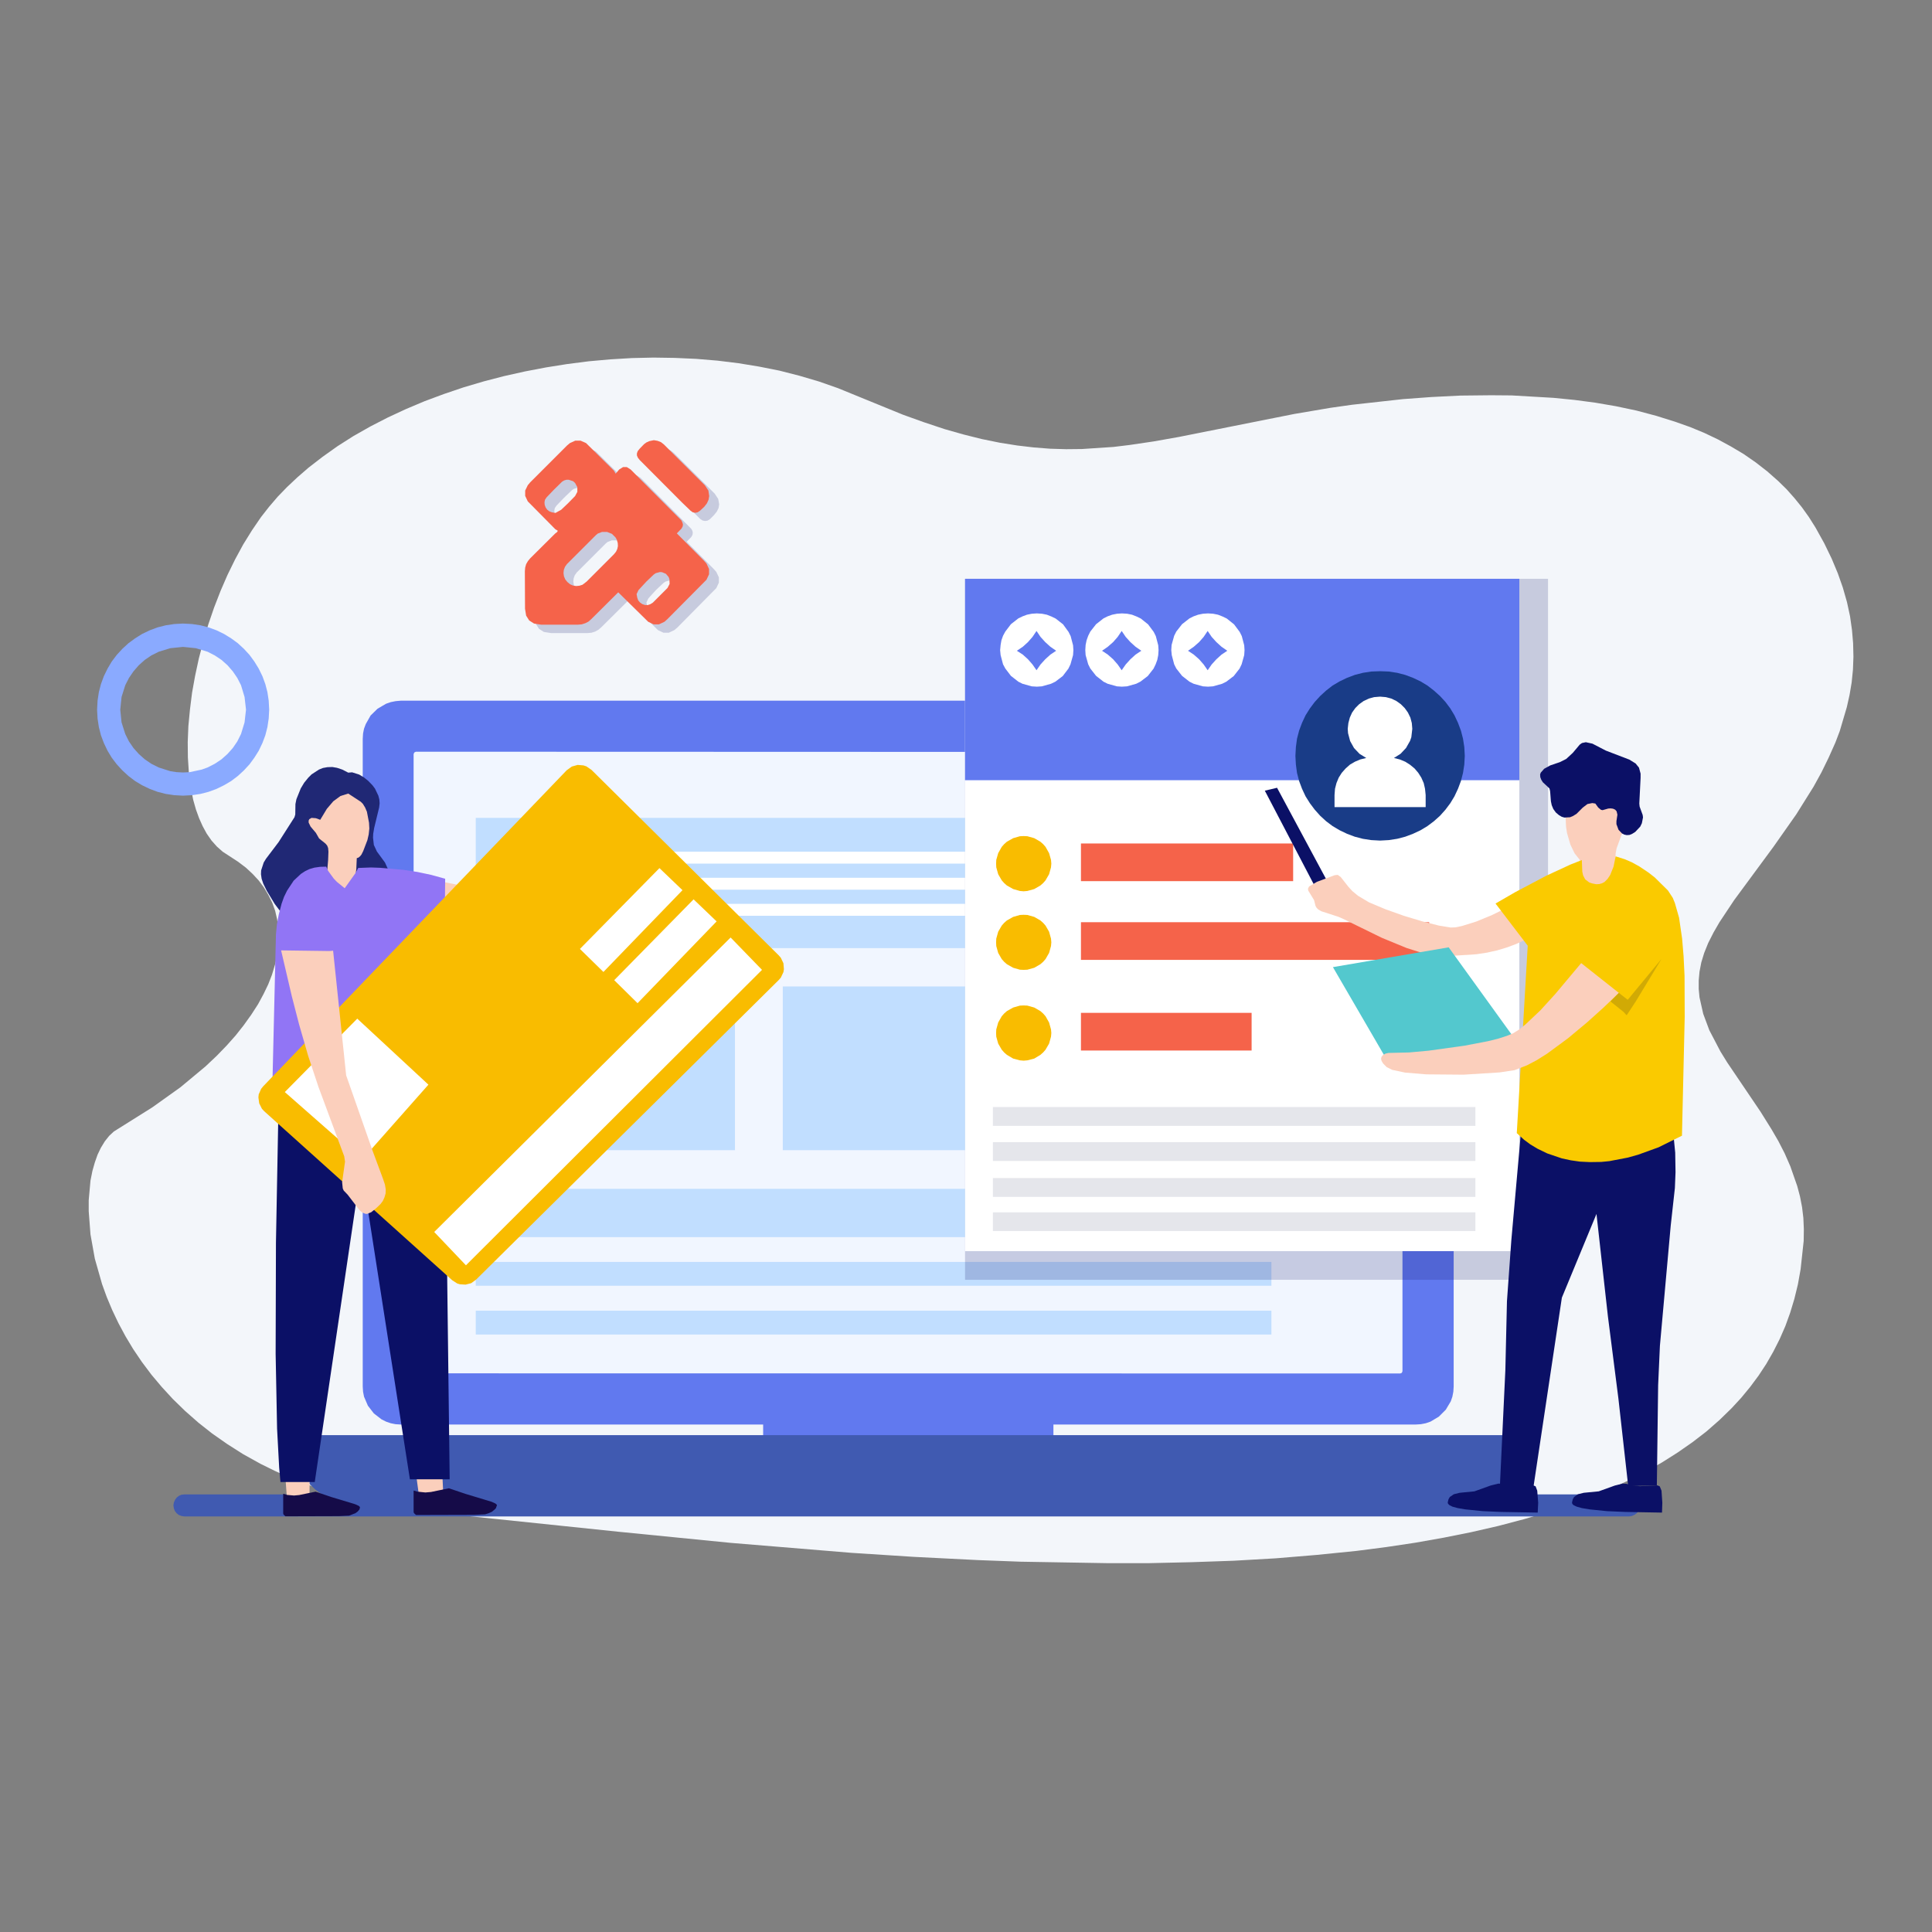 <svg height="1200" node-id="1" sillyvg="true" template-height="1200" template-width="1200" version="1.1" viewBox="0 0 1200 1200" width="1200" xmlns="http://www.w3.org/2000/svg" xmlns:xlink="http://www.w3.org/1999/xlink"><rect x="0" y="0" width="1200" height="1200" fill="#808080" stroke="none"/><defs node-id="84"><linearGradient gradientUnits="objectBoundingBox" id="SVGID_1_" node-id="10" spreadMethod="pad" x1="107.726" x2="1018.638" y1="916.625" y2="916.625"><stop offset="0" stop-color="#405ab1"/><stop offset="1" stop-color="#0b1066"/></linearGradient><linearGradient gradientUnits="objectBoundingBox" id="SVGID_2_" node-id="53" spreadMethod="pad" x1="2189.577" x2="2273.443" y1="527.105" y2="527.105"><stop offset="0" stop-color="#202875"/><stop offset="1" stop-color="#140944"/></linearGradient></defs><g node-id="252"><g node-id="254"><path d="M 804.00 257.10 L 732.20 271.40 L 716.40 274.20 L 701.50 276.40 L 691.60 277.60 L 672.00 278.90 L 662.20 279.00 L 652.20 278.70 L 642.00 277.90 L 631.80 276.70 L 621.10 275.00 L 609.80 272.70 L 598.60 269.90 L 586.60 266.50 L 573.70 262.20 L 560.90 257.60 L 520.50 241.10 L 508.80 237.00 L 496.60 233.40 L 484.10 230.20 L 471.50 227.70 L 458.70 225.60 L 445.70 224.00 L 432.50 222.90 L 419.20 222.30 L 405.90 222.10 L 392.50 222.40 L 379.10 223.20 L 365.70 224.40 L 352.40 226.10 L 339.20 228.20 L 326.10 230.70 L 313.10 233.60 L 300.40 236.90 L 287.90 240.60 L 275.80 244.70 L 263.70 249.20 L 252.10 254.10 L 240.90 259.30 L 230.20 264.80 L 219.60 270.80 L 209.70 277.10 L 200.40 283.70 L 191.60 290.50 L 184.80 296.40 L 178.40 302.40 L 172.50 308.50 L 167.10 314.80 L 162.10 321.20 L 156.50 329.40 L 151.10 338.10 L 146.00 347.50 L 141.30 357.10 L 137.00 367.00 L 133.00 377.30 L 129.40 387.80 L 126.30 398.30 L 123.50 409.00 L 121.20 419.70 L 119.30 430.20 L 118.00 440.60 L 117.00 451.00 L 116.60 461.00 L 116.70 470.50 L 117.30 479.90 L 118.40 488.70 L 120.00 496.80 L 121.70 502.80 L 123.70 508.30 L 125.90 513.20 L 128.40 517.80 L 131.40 522.10 L 134.70 525.80 L 138.30 529.00 L 147.80 535.20 L 152.70 538.90 L 156.90 542.80 L 160.70 546.90 L 163.90 551.20 L 166.70 555.90 L 169.10 560.70 L 170.90 565.70 L 172.10 570.90 L 172.90 576.30 L 173.20 581.70 L 172.90 587.30 L 172.20 593.10 L 170.80 599.20 L 168.90 605.50 L 166.60 611.40 L 163.70 617.40 L 160.30 623.70 L 156.10 630.20 L 151.30 636.90 L 146.40 643.10 L 140.80 649.40 L 134.60 655.80 L 127.60 662.40 L 112.10 675.30 L 94.60 687.80 L 70.70 702.80 L 67.80 705.50 L 65.10 708.90 L 62.60 713.00 L 60.60 717.20 L 58.90 722.00 L 57.40 727.30 L 56.20 733.30 L 55.10 745.50 L 55.10 752.30 L 56.20 766.70 L 58.90 781.80 L 63.40 797.60 L 66.30 805.60 L 69.70 813.70 L 73.60 821.90 L 77.90 829.90 L 82.70 837.90 L 88.10 845.90 L 94.10 853.90 L 100.50 861.50 L 107.40 869.00 L 115.00 876.40 L 123.30 883.70 L 131.80 890.40 L 141.10 896.90 L 151.00 903.20 L 161.80 909.20 L 170.50 913.50 L 179.60 917.60 L 189.30 921.50 L 199.60 925.10 L 210.50 928.50 L 221.10 931.40 L 232.40 933.90 L 244.30 936.10 L 256.80 938.00 L 270.00 939.50 L 384.20 951.40 L 453.80 958.30 L 528.90 964.50 L 567.70 967.00 L 607.40 969.00 L 634.00 970.00 L 687.30 970.90 L 713.90 970.90 L 740.30 970.30 L 766.30 969.40 L 792.40 967.90 L 817.70 965.80 L 842.50 963.30 L 861.10 960.90 L 879.10 958.20 L 896.60 955.10 L 913.60 951.70 L 930.60 947.80 L 946.90 943.50 L 962.60 938.80 L 977.50 933.70 L 989.50 929.20 L 1001.00 924.40 L 1011.90 919.30 L 1022.30 914.00 L 1032.20 908.40 L 1042.00 902.20 L 1051.20 895.80 L 1059.90 889.10 L 1068.00 882.00 L 1075.50 874.70 L 1081.50 868.20 L 1087.10 861.40 L 1092.30 854.40 L 1097.10 847.10 L 1101.40 839.60 L 1105.40 831.70 L 1108.90 823.70 L 1111.90 815.40 L 1114.50 806.80 L 1116.70 797.80 L 1118.40 788.30 L 1120.30 770.80 L 1120.40 763.50 L 1120.10 756.50 L 1119.30 749.80 L 1118.00 743.10 L 1116.30 736.70 L 1112.00 724.40 L 1108.50 716.40 L 1104.60 708.80 L 1100.30 701.40 L 1093.50 690.50 L 1072.80 659.90 L 1068.60 653.10 L 1061.70 639.90 L 1057.90 629.70 L 1055.60 619.50 L 1055.10 614.30 L 1055.10 609.00 L 1055.60 603.50 L 1056.70 597.80 L 1058.50 591.90 L 1061.00 585.70 L 1064.30 579.20 L 1068.00 572.80 L 1077.10 559.10 L 1101.50 526.00 L 1115.70 505.80 L 1126.40 488.70 L 1131.30 479.80 L 1135.80 470.60 L 1140.00 461.20 L 1142.70 454.10 L 1147.10 439.20 L 1148.80 431.60 L 1150.10 423.90 L 1150.90 416.00 L 1151.20 407.90 L 1151.00 399.50 L 1150.30 391.30 L 1149.10 382.80 L 1147.20 374.00 L 1144.60 364.90 L 1141.50 356.10 L 1137.70 347.00 L 1133.10 337.50 L 1127.60 327.60 L 1123.50 321.10 L 1119.20 315.10 L 1114.50 309.30 L 1109.70 303.90 L 1104.50 298.80 L 1097.70 292.80 L 1090.50 287.20 L 1083.00 282.00 L 1075.10 277.30 L 1067.00 272.90 L 1058.60 268.90 L 1049.90 265.30 L 1040.90 262.10 L 1028.80 258.30 L 1016.40 255.00 L 1003.60 252.30 L 990.80 250.10 L 977.90 248.40 L 964.80 247.10 L 938.90 245.60 L 926.10 245.50 L 907.10 245.70 L 889.10 246.60 L 871.40 247.90 L 839.80 251.40 L 826.40 253.30 L 804.00 257.10 Z" fill="#f3f6fa" fill-rule="nonzero" group-id="1,3" node-id="102" stroke="none" target-height="748.8" target-width="1096.1" target-x="55.1" target-y="222.1"/><g node-id="255"><path d="M 879.30 435.20 L 249.00 435.20 L 245.70 435.50 L 242.70 436.10 L 239.80 437.10 L 234.50 440.20 L 230.20 444.40 L 227.20 449.70 L 226.10 452.60 L 225.50 455.60 L 225.30 458.90 L 225.30 861.20 L 225.50 864.40 L 226.10 867.50 L 228.50 873.10 L 232.20 877.90 L 237.00 881.60 L 239.80 883.00 L 242.70 884.00 L 245.70 884.60 L 249.00 884.80 L 474.00 884.80 L 474.00 907.90 L 654.30 907.90 L 654.30 884.80 L 879.30 884.80 L 882.50 884.60 L 885.60 884.00 L 888.50 883.00 L 893.70 879.90 L 898.00 875.60 L 901.10 870.40 L 902.10 867.50 L 902.70 864.40 L 902.90 861.20 L 902.90 458.90 L 902.70 455.60 L 902.10 452.60 L 901.10 449.70 L 899.70 446.90 L 896.00 442.20 L 891.20 438.50 L 888.50 437.10 L 885.60 436.10 L 882.50 435.50 L 879.30 435.20 Z" fill="#6179ef" fill-rule="nonzero" group-id="1,3,4" node-id="106" stroke="none" target-height="472.7" target-width="677.6" target-x="225.3" target-y="435.2"/><path d="M 869.70 853.10 L 257.70 853.00 L 257.00 852.20 L 256.90 851.70 L 256.90 468.40 L 257.30 467.40 L 258.30 466.90 L 870.20 467.10 L 871.00 467.80 L 871.10 468.40 L 871.10 851.70 L 870.70 852.70 L 869.70 853.10 Z" fill="#f1f6ff" fill-rule="nonzero" group-id="1,3,4" node-id="108" stroke="none" target-height="386.2" target-width="614.2" target-x="256.9" target-y="466.9"/><path d="M 1011.80 928.20 L 926.50 928.20 L 930.30 925.30 L 933.80 922.10 L 936.90 918.60 L 939.70 914.70 L 942.00 910.50 L 943.80 906.00 L 945.20 901.40 L 946.00 896.50 L 946.30 891.40 L 180.00 891.40 L 180.30 896.50 L 181.20 901.40 L 182.50 906.00 L 184.40 910.50 L 186.70 914.70 L 189.40 918.60 L 192.60 922.10 L 196.00 925.30 L 199.90 928.20 L 114.60 928.20 L 112.70 928.40 L 111.10 929.10 L 109.70 930.20 L 108.70 931.60 L 108.00 933.20 L 107.70 935.00 L 108.00 936.90 L 108.60 938.50 L 109.70 939.90 L 111.10 941.00 L 112.70 941.60 L 114.60 941.90 L 1011.80 941.90 L 1013.60 941.60 L 1015.20 940.90 L 1016.60 939.90 L 1017.70 938.50 L 1018.40 936.90 L 1018.60 935.00 L 1018.40 933.20 L 1017.70 931.60 L 1016.60 930.20 L 1015.20 929.10 L 1013.60 928.40 L 1011.80 928.20 Z" fill="url(#SVGID_1_)" fill-rule="nonzero" group-id="1,3,4" node-id="110" stroke="none" target-height="50.5" target-width="910.9" target-x="107.7" target-y="891.4"/><path d="M 295.50 508.00 L 789.70 508.00 L 789.70 588.90 L 295.50 588.90 Z" fill="#c1deff" fill-rule="nonzero" group-id="1,3,4" node-id="112" stroke="none" target-height="80.9" target-width="494.2" target-x="295.5" target-y="508"/><path d="M 295.50 738.40 L 789.70 738.40 L 789.70 768.40 L 295.50 768.40 Z" fill="#c1deff" fill-rule="nonzero" group-id="1,3,4" node-id="114" stroke="none" target-height="30" target-width="494.2" target-x="295.5" target-y="738.4"/><path d="M 295.50 783.80 L 789.70 783.80 L 789.70 798.60 L 295.50 798.60 Z" fill="#c1deff" fill-rule="nonzero" group-id="1,3,4" node-id="116" stroke="none" target-height="14.8" target-width="494.2" target-x="295.5" target-y="783.8"/><path d="M 295.50 814.10 L 789.70 814.10 L 789.70 828.90 L 295.50 828.90 Z" fill="#c1deff" fill-rule="nonzero" group-id="1,3,4" node-id="118" stroke="none" target-height="14.8" target-width="494.2" target-x="295.5" target-y="814.1"/><path d="M 295.50 612.70 L 456.50 612.70 L 456.50 714.40 L 295.50 714.40 Z" fill="#c1deff" fill-rule="nonzero" group-id="1,3,4" node-id="120" stroke="none" target-height="101.7" target-width="161" target-x="295.5" target-y="612.7"/><path d="M 486.20 612.70 L 647.20 612.70 L 647.20 714.40 L 486.20 714.40 Z" fill="#c1deff" fill-rule="nonzero" group-id="1,3,4" node-id="122" stroke="none" target-height="101.7" target-width="161" target-x="486.2" target-y="612.7"/><path d="M 378.00 548.50 L 377.70 552.40 L 377.00 556.00 L 375.70 559.50 L 374.10 562.80 L 372.10 565.80 L 369.70 568.50 L 367.00 570.90 L 364.00 572.90 L 360.70 574.50 L 357.20 575.80 L 353.60 576.50 L 349.70 576.80 L 345.80 576.50 L 342.10 575.80 L 338.70 574.50 L 335.40 572.90 L 332.40 570.90 L 329.70 568.50 L 327.30 565.80 L 325.20 562.80 L 323.60 559.50 L 322.40 556.00 L 321.60 552.40 L 321.40 548.50 L 321.60 544.60 L 322.40 540.90 L 323.60 537.50 L 325.20 534.20 L 327.30 531.20 L 329.70 528.50 L 332.40 526.10 L 335.40 524.00 L 338.70 522.40 L 342.10 521.20 L 345.80 520.40 L 349.70 520.20 L 353.60 520.40 L 357.20 521.20 L 360.70 522.40 L 364.00 524.00 L 367.00 526.10 L 369.70 528.50 L 372.10 531.20 L 374.10 534.20 L 375.70 537.50 L 377.00 540.90 L 377.70 544.60 L 378.00 548.50 Z" fill="#ffffff" fill-rule="nonzero" group-id="1,3,4" node-id="124" stroke="none" target-height="56.6" target-width="56.6" target-x="321.4" target-y="520.2"/><path d="M 390.60 529.00 L 631.00 529.00 L 631.00 536.40 L 390.60 536.40 Z" fill="#ffffff" fill-rule="nonzero" group-id="1,3,4" node-id="126" stroke="none" target-height="7.4" target-width="240.4" target-x="390.6" target-y="529"/><path d="M 390.60 545.20 L 631.00 545.20 L 631.00 552.60 L 390.60 552.60 Z" fill="#ffffff" fill-rule="nonzero" group-id="1,3,4" node-id="128" stroke="none" target-height="7.4" target-width="240.4" target-x="390.6" target-y="545.2"/><path d="M 390.60 561.40 L 631.00 561.40 L 631.00 568.80 L 390.60 568.80 Z" fill="#ffffff" fill-rule="nonzero" group-id="1,3,4" node-id="130" stroke="none" target-height="7.4" target-width="240.4" target-x="390.6" target-y="561.4"/></g><g node-id="256"><g node-id="262"><path d="M 599.40 359.50 L 961.50 359.50 L 961.50 794.90 L 599.40 794.90 Z" fill="#0b1066" fill-opacity="0.19" fill-rule="nonzero" group-id="1,3,5,11" node-id="137" stroke="none" target-height="435.4" target-width="362.1" target-x="599.4" target-y="359.5"/></g><path d="M 599.40 359.50 L 943.70 359.50 L 943.70 777.10 L 599.40 777.10 Z" fill="#ffffff" fill-rule="nonzero" group-id="1,3,5" node-id="140" stroke="none" target-height="417.6" target-width="344.3" target-x="599.4" target-y="359.5"/><path d="M 599.40 359.50 L 943.70 359.50 L 943.70 484.60 L 599.40 484.60 Z" fill="#6179ef" fill-rule="nonzero" group-id="1,3,5" node-id="142" stroke="none" target-height="125.1" target-width="344.3" target-x="599.4" target-y="359.5"/><path d="M 909.80 469.50 L 909.50 474.90 L 908.70 480.10 L 907.40 485.10 L 905.60 489.90 L 903.40 494.60 L 900.80 498.90 L 897.80 502.90 L 894.40 506.70 L 890.60 510.10 L 886.60 513.10 L 882.30 515.70 L 877.60 517.90 L 872.80 519.70 L 867.80 521.00 L 862.60 521.80 L 857.20 522.10 L 851.70 521.80 L 846.50 521.00 L 841.50 519.70 L 836.70 517.90 L 832.10 515.70 L 827.70 513.10 L 823.70 510.10 L 820.00 506.70 L 816.60 502.90 L 813.60 498.90 L 810.90 494.60 L 808.70 489.90 L 806.90 485.10 L 805.60 480.10 L 804.90 474.90 L 804.60 469.50 L 804.90 464.00 L 805.60 458.80 L 806.90 453.80 L 808.70 449.00 L 810.90 444.30 L 813.60 440.00 L 816.60 436.00 L 820.00 432.30 L 823.70 428.90 L 827.70 425.80 L 832.10 423.20 L 836.70 421.00 L 841.50 419.20 L 846.50 417.90 L 851.70 417.10 L 857.20 416.90 L 862.60 417.10 L 867.80 417.90 L 872.80 419.20 L 877.60 421.00 L 882.30 423.20 L 886.60 425.80 L 890.60 428.90 L 894.40 432.30 L 897.80 436.00 L 900.80 440.00 L 903.40 444.30 L 905.60 449.00 L 907.40 453.80 L 908.70 458.80 L 909.50 464.00 L 909.80 469.50 Z" fill="#193c87" fill-rule="nonzero" group-id="1,3,5" node-id="144" stroke="none" target-height="105.2" target-width="105.2" target-x="804.6" target-y="416.9"/><path d="M 865.80 470.80 L 869.90 468.20 L 873.30 464.60 L 875.80 460.20 L 876.60 457.90 L 877.20 452.70 L 876.90 449.10 L 876.00 445.70 L 874.50 442.60 L 872.50 439.80 L 870.10 437.40 L 867.30 435.40 L 864.20 433.90 L 860.80 433.00 L 857.20 432.70 L 853.50 433.00 L 850.20 433.90 L 847.00 435.40 L 844.20 437.40 L 841.80 439.80 L 839.80 442.60 L 838.40 445.70 L 837.50 449.10 L 837.10 452.70 L 837.30 455.40 L 838.60 460.30 L 841.00 464.60 L 844.40 468.20 L 848.60 470.80 L 844.90 471.70 L 841.60 473.10 L 838.50 474.90 L 835.80 477.30 L 833.40 480.00 L 831.50 483.00 L 830.10 486.40 L 829.20 489.90 L 828.90 493.80 L 828.90 501.30 L 885.50 501.30 L 885.50 493.80 L 885.10 489.90 L 884.30 486.40 L 882.80 483.00 L 880.90 480.00 L 878.60 477.30 L 875.80 475.00 L 872.80 473.10 L 869.40 471.70 L 865.80 470.80 Z" fill="#ffffff" fill-rule="nonzero" group-id="1,3,5" node-id="146" stroke="none" target-height="68.6" target-width="56.6" target-x="828.9" target-y="432.7"/><path d="M 671.40 523.90 L 803.20 523.90 L 803.20 547.30 L 671.40 547.30 Z" fill="#f5634a" fill-rule="nonzero" group-id="1,3,5" node-id="148" stroke="none" target-height="23.4" target-width="131.8" target-x="671.4" target-y="523.9"/><path d="M 653.00 536.40 L 652.80 538.70 L 651.60 543.00 L 649.40 546.80 L 647.90 548.50 L 646.20 550.00 L 642.40 552.20 L 638.10 553.40 L 635.80 553.60 L 633.50 553.40 L 629.30 552.20 L 625.40 550.00 L 623.70 548.50 L 622.20 546.80 L 620.00 543.00 L 618.80 538.70 L 618.70 536.40 L 618.80 534.10 L 620.00 529.90 L 622.20 526.00 L 623.70 524.30 L 625.40 522.80 L 629.30 520.60 L 633.50 519.40 L 635.80 519.30 L 638.10 519.40 L 642.40 520.60 L 646.20 522.80 L 647.90 524.30 L 649.40 526.00 L 651.60 529.90 L 652.80 534.10 L 653.00 536.40 Z" fill="#f9bc00" fill-rule="nonzero" group-id="1,3,5" node-id="150" stroke="none" target-height="34.3" target-width="34.3" target-x="618.7" target-y="519.3"/><path d="M 671.40 572.80 L 887.70 572.80 L 887.70 596.20 L 671.40 596.20 Z" fill="#f5634a" fill-rule="nonzero" group-id="1,3,5" node-id="152" stroke="none" target-height="23.4" target-width="216.3" target-x="671.4" target-y="572.8"/><path d="M 616.70 687.60 L 916.40 687.60 L 916.40 699.30 L 616.70 699.30 Z" fill="#e5e6eb" fill-rule="nonzero" group-id="1,3,5" node-id="154" stroke="none" target-height="11.7" target-width="299.7" target-x="616.7" target-y="687.6"/><path d="M 616.70 709.40 L 916.40 709.40 L 916.40 721.10 L 616.70 721.10 Z" fill="#e5e6eb" fill-rule="nonzero" group-id="1,3,5" node-id="156" stroke="none" target-height="11.7" target-width="299.7" target-x="616.7" target-y="709.4"/><path d="M 616.70 731.70 L 916.40 731.70 L 916.40 743.40 L 616.70 743.40 Z" fill="#e5e6eb" fill-rule="nonzero" group-id="1,3,5" node-id="158" stroke="none" target-height="11.7" target-width="299.7" target-x="616.7" target-y="731.7"/><path d="M 616.70 753.00 L 916.40 753.00 L 916.40 764.60 L 616.70 764.60 Z" fill="#e5e6eb" fill-rule="nonzero" group-id="1,3,5" node-id="160" stroke="none" target-height="11.6" target-width="299.7" target-x="616.7" target-y="753"/><path d="M 653.00 585.30 L 652.80 587.60 L 651.60 591.90 L 649.40 595.70 L 647.90 597.40 L 646.20 598.90 L 642.40 601.10 L 638.10 602.30 L 635.80 602.40 L 633.50 602.30 L 629.30 601.10 L 625.40 598.90 L 623.70 597.40 L 622.20 595.70 L 620.00 591.90 L 618.80 587.60 L 618.70 585.30 L 618.80 583.00 L 620.00 578.70 L 622.20 574.90 L 623.70 573.20 L 625.40 571.70 L 629.30 569.50 L 633.50 568.30 L 635.80 568.20 L 638.10 568.30 L 642.40 569.50 L 646.20 571.70 L 647.90 573.20 L 649.40 574.90 L 651.60 578.70 L 652.80 583.00 L 653.00 585.30 Z" fill="#f9bc00" fill-rule="nonzero" group-id="1,3,5" node-id="162" stroke="none" target-height="34.2" target-width="34.3" target-x="618.7" target-y="568.2"/><path d="M 671.40 629.10 L 777.40 629.10 L 777.40 652.50 L 671.40 652.50 Z" fill="#f5634a" fill-rule="nonzero" group-id="1,3,5" node-id="164" stroke="none" target-height="23.4" target-width="106" target-x="671.4" target-y="629.1"/><path d="M 653.00 641.60 L 652.80 643.90 L 651.60 648.20 L 649.40 652.00 L 647.90 653.70 L 646.20 655.20 L 642.40 657.50 L 638.10 658.60 L 635.80 658.80 L 633.50 658.60 L 629.30 657.50 L 625.40 655.20 L 623.70 653.70 L 622.20 652.00 L 620.00 648.20 L 618.80 643.90 L 618.70 641.60 L 618.80 639.40 L 620.00 635.10 L 622.20 631.20 L 623.70 629.50 L 625.40 628.00 L 629.30 625.80 L 633.50 624.60 L 635.80 624.50 L 638.10 624.60 L 642.40 625.80 L 646.20 628.00 L 647.90 629.50 L 649.40 631.20 L 651.60 635.10 L 652.80 639.40 L 653.00 641.60 Z" fill="#f9bc00" fill-rule="nonzero" group-id="1,3,5" node-id="166" stroke="none" target-height="34.3" target-width="34.3" target-x="618.7" target-y="624.5"/></g><g node-id="257"><path d="M 828.60 555.20 L 793.20 489.30 L 785.60 491.10 L 822.10 560.90 Z" fill="#0b1066" fill-rule="nonzero" group-id="1,3,6" node-id="171" stroke="none" target-height="71.6" target-width="43" target-x="785.6" target-y="489.3"/><path d="M 945.40 695.10 L 938.70 770.50 L 936.00 808.20 L 935.00 851.10 L 931.50 925.30 L 952.20 925.30 L 970.10 806.00 L 991.60 754.00 L 998.70 817.60 L 1005.20 868.50 L 1011.30 923.00 L 1029.10 922.70 L 1029.90 860.40 L 1031.00 835.90 L 1037.70 761.40 L 1040.30 737.90 L 1040.70 728.10 L 1040.50 715.90 L 1039.20 702.70 L 1036.80 689.70 L 1035.20 683.90 L 1034.40 682.30 L 1033.20 681.00 L 1031.60 679.80 L 1029.50 678.90 L 1026.50 678.20 L 1022.90 677.80 L 1018.50 677.70 L 1011.70 678.10 L 996.10 680.60 L 979.80 684.50 L 958.50 690.70 L 945.40 695.10 Z" fill="#0b1066" fill-rule="nonzero" group-id="1,3,6" node-id="173" stroke="none" target-height="247.6" target-width="109.2" target-x="931.5" target-y="677.7"/><path d="M 943.60 560.10 L 926.40 568.50 L 916.90 572.40 L 907.90 575.20 L 903.90 576.00 L 901.00 576.10 L 893.70 574.90 L 883.50 572.30 L 871.90 568.80 L 860.40 564.70 L 850.40 560.50 L 843.50 556.40 L 840.00 553.50 L 837.60 550.90 L 832.80 544.80 L 830.90 543.40 L 829.00 543.60 L 818.00 547.70 L 813.10 550.60 L 812.40 552.00 L 812.60 553.20 L 816.20 559.10 L 817.10 562.70 L 817.80 563.90 L 818.80 564.90 L 820.70 566.00 L 831.20 569.40 L 834.20 570.70 L 858.30 582.50 L 873.60 588.80 L 881.20 591.20 L 886.40 592.50 L 895.70 593.60 L 903.20 593.60 L 917.00 592.70 L 923.60 591.70 L 929.90 590.30 L 935.90 588.50 L 941.80 586.30 L 947.50 583.70 L 953.00 580.50 L 946.80 568.90 L 945.00 564.70 L 943.60 560.10 Z" fill="#fbcfbc" fill-rule="nonzero" group-id="1,3,6" node-id="175" stroke="none" target-height="50.2" target-width="140.6" target-x="812.4" target-y="543.4"/><path d="M 899.80 588.40 L 827.90 600.70 L 861.20 658.00 L 945.70 652.00 Z" fill="#53c8ce" fill-rule="nonzero" group-id="1,3,6" node-id="177" stroke="none" target-height="69.6" target-width="117.8" target-x="827.9" target-y="588.4"/><path d="M 1005.50 492.90 L 1007.80 502.60 L 1008.50 509.60 L 1008.40 513.30 L 1007.80 516.80 L 1004.10 526.90 L 1003.50 530.10 L 1003.40 533.40 L 1004.20 541.30 L 1006.30 552.20 L 1006.60 555.60 L 1006.40 558.50 L 1005.60 561.00 L 1004.30 563.30 L 1002.70 565.30 L 1000.80 567.00 L 997.60 569.10 L 994.30 570.60 L 991.10 571.80 L 986.20 573.00 L 981.10 552.60 L 982.50 544.30 L 982.60 538.90 L 982.20 536.50 L 981.10 533.90 L 978.00 530.00 L 975.40 524.60 L 973.30 517.40 L 972.70 513.50 L 972.30 504.80 L 972.80 500.30 L 973.70 495.70 L 975.20 491.00 L 985.10 490.80 L 992.30 491.10 L 998.60 491.70 L 1005.50 492.90 Z" fill="#fbcfbc" fill-rule="nonzero" group-id="1,3,6" node-id="179" stroke="none" target-height="82.2" target-width="36.2" target-x="972.3" target-y="490.8"/><path d="M 990.90 499.10 L 989.00 498.80 L 986.00 499.40 L 983.10 501.60 L 979.20 505.50 L 976.90 506.90 L 975.20 507.60 L 971.70 507.80 L 970.00 507.30 L 968.30 506.30 L 966.40 504.70 L 964.80 502.50 L 963.80 500.10 L 963.30 497.70 L 962.80 491.30 L 962.40 489.70 L 958.30 485.90 L 957.30 484.30 L 956.70 482.70 L 956.60 481.00 L 957.00 479.90 L 959.10 477.50 L 962.90 475.40 L 968.80 473.40 L 972.80 471.40 L 976.90 467.60 L 981.20 462.50 L 982.60 461.50 L 985.00 461.00 L 989.10 461.90 L 997.40 466.20 L 1012.00 471.80 L 1015.90 474.20 L 1018.00 476.80 L 1019.00 480.50 L 1019.00 483.10 L 1018.20 499.10 L 1018.40 501.00 L 1020.30 506.20 L 1020.50 507.70 L 1019.80 511.30 L 1018.80 513.40 L 1015.70 516.70 L 1013.80 517.90 L 1012.10 518.60 L 1010.40 518.70 L 1008.90 518.40 L 1007.50 517.70 L 1005.30 515.40 L 1004.00 511.90 L 1004.00 510.00 L 1004.60 506.00 L 1004.10 503.90 L 1003.20 502.90 L 1001.90 502.30 L 1000.40 502.10 L 998.90 502.20 L 995.40 503.20 L 994.40 503.00 L 992.70 501.60 L 990.90 499.10 Z" fill="#0b1066" fill-rule="nonzero" group-id="1,3,6" node-id="181" stroke="none" target-height="57.7" target-width="63.9" target-x="956.6" target-y="461"/><path d="M 928.90 561.20 L 948.90 587.40 L 942.10 703.80 L 946.60 707.90 L 950.50 710.80 L 955.00 713.50 L 961.00 716.40 L 970.10 719.50 L 975.70 720.70 L 981.30 721.50 L 987.50 721.80 L 994.50 721.70 L 999.60 721.20 L 1011.10 719.00 L 1017.50 717.20 L 1030.20 712.60 L 1044.70 705.40 L 1046.40 631.70 L 1046.30 606.10 L 1045.70 593.90 L 1044.80 583.10 L 1042.90 570.00 L 1040.30 560.90 L 1039.00 557.70 L 1036.00 553.10 L 1027.80 545.00 L 1024.10 542.10 L 1018.30 538.20 L 1013.60 535.60 L 1009.20 533.70 L 1003.50 531.90 L 1002.20 538.30 L 1000.10 543.50 L 998.50 545.90 L 996.60 547.80 L 995.10 548.60 L 993.40 549.10 L 991.40 549.20 L 988.90 548.70 L 987.10 548.10 L 984.60 546.20 L 983.30 543.70 L 982.80 541.50 L 982.50 534.20 L 975.40 537.00 L 960.50 543.90 L 941.00 554.20 L 928.90 561.20 Z" fill="#faca00" fill-rule="nonzero" group-id="1,3,6" node-id="183" stroke="none" target-height="189.9" target-width="117.5" target-x="928.9" target-y="531.9"/><path d="M 982.10 598.20 L 1005.50 616.70 L 996.00 625.80 L 985.90 634.90 L 973.90 644.90 L 961.00 654.40 L 954.50 658.50 L 948.40 661.70 L 940.70 664.70 L 931.40 666.10 L 909.00 667.50 L 885.80 667.30 L 872.70 666.20 L 864.70 664.50 L 861.30 662.80 L 859.10 660.60 L 858.10 658.90 L 857.80 657.60 L 858.10 656.40 L 859.00 655.30 L 860.60 654.40 L 862.40 654.00 L 875.20 653.70 L 887.30 652.60 L 909.60 649.50 L 924.20 646.70 L 930.30 645.20 L 935.90 643.40 L 939.80 641.80 L 943.20 639.70 L 947.60 636.20 L 956.80 627.50 L 966.00 617.40 L 982.10 598.20 Z" fill="#fbcfbc" fill-rule="nonzero" group-id="1,3,6" node-id="185" stroke="none" target-height="69.3" target-width="147.7" target-x="857.8" target-y="598.2"/><path d="M 952.40 922.60 L 941.40 923.10 L 935.30 922.40 L 933.10 921.60 L 930.60 921.50 L 925.80 922.70 L 915.80 926.30 L 906.60 927.20 L 903.00 928.10 L 900.50 929.80 L 899.70 931.20 L 899.20 933.20 L 899.40 934.00 L 900.30 934.90 L 902.10 935.80 L 905.40 936.70 L 910.10 937.50 L 921.00 938.60 L 932.50 939.10 L 955.10 939.50 L 955.40 933.40 L 954.80 925.90 L 953.80 923.20 L 952.40 922.60 Z" fill="#0b1066" fill-rule="nonzero" group-id="1,3,6" node-id="187" stroke="none" target-height="18" target-width="56.2" target-x="899.2" target-y="921.5"/><path d="M 1029.50 922.60 L 1018.60 923.10 L 1012.40 922.40 L 1010.20 921.60 L 1007.80 921.50 L 1003.00 922.70 L 993.00 926.30 L 983.70 927.20 L 980.10 928.10 L 977.70 929.80 L 976.90 931.20 L 976.40 933.20 L 976.60 934.10 L 977.40 934.90 L 979.30 935.80 L 982.50 936.70 L 987.30 937.50 L 998.10 938.60 L 1009.70 939.10 L 1032.30 939.50 L 1032.50 933.40 L 1032.00 925.90 L 1030.90 923.20 L 1029.50 922.60 Z" fill="#0b1066" fill-rule="nonzero" group-id="1,3,6" node-id="189" stroke="none" target-height="18" target-width="56.1" target-x="976.4" target-y="921.5"/><path d="M 1005.50 616.70 L 1011.00 621.00 L 1032.00 595.60 L 1016.00 622.00 L 1010.50 630.40 L 1010.20 630.50 L 1008.50 628.60 L 1000.30 622.00 L 1005.50 616.70 Z" fill="#d1aa05" fill-rule="nonzero" group-id="1,3,6" node-id="191" stroke="none" target-height="34.9" target-width="31.7" target-x="1000.3" target-y="595.6"/></g><g node-id="258"><path d="M 178.10 571.40 L 170.60 561.40 L 165.70 553.30 L 163.50 548.80 L 162.50 545.80 L 162.10 543.00 L 162.20 540.60 L 163.80 535.70 L 165.20 533.40 L 173.00 523.10 L 182.90 507.60 L 183.40 505.90 L 183.50 499.40 L 184.10 496.40 L 186.80 489.70 L 188.90 486.20 L 191.50 483.00 L 193.50 481.00 L 198.10 478.00 L 200.60 477.00 L 203.40 476.50 L 206.40 476.40 L 209.30 476.90 L 212.60 478.00 L 216.30 479.90 L 218.70 479.70 L 223.10 481.10 L 226.10 482.90 L 228.80 485.10 L 231.40 487.80 L 232.90 489.80 L 235.00 494.20 L 235.60 496.50 L 235.80 498.90 L 235.50 501.50 L 232.40 514.30 L 231.80 517.90 L 231.70 520.30 L 232.20 524.80 L 234.10 528.90 L 239.10 535.70 L 242.60 543.40 L 244.10 548.30 L 245.30 553.10 L 245.90 560.00 L 245.30 563.20 L 243.60 564.50 L 241.20 565.50 L 232.10 568.20 L 207.30 573.60 L 183.80 577.90 L 178.10 571.40 Z" fill="url(#SVGID_2_)" fill-rule="nonzero" group-id="1,3,7" node-id="196" stroke="none" target-height="101.5" target-width="83.8" target-x="162.1" target-y="476.4"/><path d="M 216.30 492.90 L 224.10 498.00 L 225.40 499.30 L 226.80 501.60 L 227.90 504.20 L 229.20 511.00 L 229.40 514.60 L 229.00 518.30 L 228.20 521.80 L 225.60 528.60 L 224.50 530.80 L 223.60 531.90 L 222.60 532.70 L 221.60 533.00 L 221.30 539.80 L 219.70 553.50 L 202.00 555.40 L 203.80 534.30 L 204.00 529.00 L 203.80 526.70 L 203.20 525.20 L 202.20 524.00 L 198.20 520.80 L 196.20 517.30 L 192.90 513.40 L 191.70 510.90 L 191.70 509.70 L 192.10 508.80 L 193.50 508.00 L 196.20 508.20 L 198.90 509.20 L 203.00 502.40 L 207.00 497.70 L 211.50 494.40 L 216.30 492.90 Z" fill="#fbcfbc" fill-rule="nonzero" group-id="1,3,7" node-id="198" stroke="none" target-height="62.5" target-width="37.7" target-x="191.7" target-y="492.9"/><path d="M 267.10 546.10 L 296.10 552.00 L 302.60 582.70 L 251.40 566.90 Z" fill="#fbcfbc" fill-rule="nonzero" group-id="1,3,7" node-id="200" stroke="none" target-height="36.6" target-width="51.2" target-x="251.4" target-y="546.1"/><path d="M 276.50 545.80 L 276.10 585.00 L 263.50 673.10 L 169.20 673.10 L 171.40 580.30 L 172.00 574.10 L 173.20 567.80 L 174.90 561.30 L 176.40 557.10 L 178.30 553.20 L 182.40 547.00 L 186.90 542.80 L 189.50 541.10 L 192.20 539.80 L 195.30 538.90 L 198.80 538.40 L 202.60 538.30 L 203.80 540.90 L 207.30 545.70 L 209.20 547.70 L 214.10 551.70 L 220.80 542.30 L 222.50 539.10 L 230.40 538.80 L 236.10 539.00 L 250.90 540.30 L 259.30 541.60 L 267.80 543.40 L 276.50 545.80 Z" fill="#9175f5" fill-rule="nonzero" group-id="1,3,7" node-id="202" stroke="none" target-height="134.8" target-width="107.3" target-x="169.2" target-y="538.3"/><path d="M 274.40 908.30 L 275.40 929.60 L 260.60 931.80 L 257.60 909.50 Z" fill="#fbcfbc" fill-rule="nonzero" group-id="1,3,7" node-id="204" stroke="none" target-height="23.5" target-width="17.8" target-x="257.6" target-y="908.3"/><path d="M 192.40 912.30 L 192.20 932.00 L 178.40 933.20 L 176.90 912.50 Z" fill="#fbcfbc" fill-rule="nonzero" group-id="1,3,7" node-id="206" stroke="none" target-height="20.9" target-width="15.5" target-x="176.9" target-y="912.3"/><path d="M 173.40 664.30 L 171.40 771.80 L 171.20 840.90 L 172.10 887.40 L 173.40 911.60 L 174.20 920.50 L 195.50 920.50 L 224.40 725.00 L 254.60 918.80 L 279.30 918.80 L 277.20 748.00 L 274.20 682.70 L 247.00 654.70 L 173.40 664.30 Z" fill="#0b1066" fill-rule="nonzero" group-id="1,3,7" node-id="208" stroke="none" target-height="265.8" target-width="108.1" target-x="171.2" target-y="654.7"/><path d="M 367.40 478.20 L 483.70 593.40 L 485.00 594.90 L 486.60 598.30 L 486.90 602.00 L 486.60 603.80 L 485.00 607.20 L 483.70 608.70 L 295.70 794.80 L 292.70 797.00 L 289.20 797.90 L 285.70 797.70 L 284.00 797.20 L 280.90 795.20 L 164.10 690.20 L 162.70 688.70 L 161.00 685.30 L 160.50 681.60 L 160.70 679.70 L 162.20 676.30 L 163.50 674.70 L 352.00 478.40 L 355.20 476.10 L 358.80 475.10 L 362.40 475.40 L 364.20 476.00 L 367.40 478.20 Z" fill="#f9bc00" fill-rule="nonzero" group-id="1,3,7" node-id="210" stroke="none" target-height="322.8" target-width="326.4" target-x="160.5" target-y="475.1"/><path d="M 409.60 539.20 L 423.90 552.90 L 374.80 603.70 L 360.20 589.40 Z" fill="#ffffff" fill-rule="nonzero" group-id="1,3,7" node-id="212" stroke="none" target-height="64.5" target-width="63.7" target-x="360.2" target-y="539.2"/><path d="M 430.80 558.60 L 445.10 572.30 L 396.00 623.10 L 381.50 608.80 Z" fill="#ffffff" fill-rule="nonzero" group-id="1,3,7" node-id="214" stroke="none" target-height="64.5" target-width="63.6" target-x="381.5" target-y="558.6"/><path d="M 453.80 582.30 L 473.30 602.40 L 289.40 785.90 L 269.70 765.20 Z" fill="#ffffff" fill-rule="nonzero" group-id="1,3,7" node-id="216" stroke="none" target-height="203.6" target-width="203.6" target-x="269.7" target-y="582.3"/><path d="M 221.90 632.70 L 266.10 673.70 L 224.80 720.40 L 176.90 678.30 Z" fill="#ffffff" fill-rule="nonzero" group-id="1,3,7" node-id="218" stroke="none" target-height="87.7" target-width="89.2" target-x="176.9" target-y="632.7"/><path d="M 204.50 590.70 L 174.60 590.30 L 181.20 618.60 L 185.80 636.40 L 191.40 655.80 L 197.80 675.10 L 213.80 718.20 L 214.30 721.50 L 212.50 734.30 L 212.90 738.20 L 213.50 739.50 L 215.90 742.00 L 223.50 751.90 L 225.20 753.20 L 226.90 753.90 L 228.00 754.00 L 230.60 752.90 L 233.70 750.40 L 236.40 747.80 L 237.80 745.90 L 238.80 743.70 L 239.50 741.30 L 239.60 738.80 L 239.10 735.80 L 237.90 732.20 L 231.40 714.70 L 215.00 667.90 L 206.90 590.50 L 204.50 590.70 Z" fill="#fbcfbc" fill-rule="nonzero" group-id="1,3,7" node-id="220" stroke="none" target-height="163.7" target-width="65" target-x="174.6" target-y="590.3"/><path d="M 256.90 925.80 L 256.90 939.00 L 257.10 939.80 L 258.40 941.00 L 294.40 940.90 L 301.30 940.60 L 303.50 939.90 L 305.50 939.00 L 307.10 937.70 L 308.00 936.80 L 308.70 934.80 L 307.80 933.90 L 305.40 932.80 L 289.20 927.90 L 278.80 924.40 L 267.70 926.70 L 264.20 927.00 L 259.40 926.50 L 256.90 925.80 Z" fill="#150b48" fill-rule="nonzero" group-id="1,3,7" node-id="222" stroke="none" target-height="16.6" target-width="51.8" target-x="256.9" target-y="924.4"/><path d="M 175.90 927.80 L 175.90 940.00 L 176.10 940.70 L 177.30 941.80 L 210.50 941.70 L 216.80 941.40 L 220.70 939.90 L 222.20 938.80 L 223.30 937.50 L 223.60 936.10 L 222.80 935.30 L 220.60 934.30 L 205.70 929.80 L 196.00 926.50 L 185.80 928.60 L 182.60 928.90 L 178.20 928.50 L 175.90 927.80 Z" fill="#150b48" fill-rule="nonzero" group-id="1,3,7" node-id="224" stroke="none" target-height="15.3" target-width="47.7" target-x="175.9" target-y="926.5"/></g><g node-id="259"><path d="M 443.30 353.40 L 426.50 336.50 L 429.40 333.50 L 430.10 332.20 L 430.30 331.00 L 430.10 329.80 L 429.40 328.50 L 397.90 296.80 L 395.40 295.20 L 393.10 295.20 L 390.70 296.80 L 388.50 299.40 L 387.40 297.50 L 370.10 280.40 L 366.70 278.80 L 363.40 278.80 L 360.10 280.40 L 358.30 281.90 L 335.40 304.80 L 333.90 306.60 L 332.30 309.90 L 332.30 313.20 L 333.90 316.60 L 351.00 333.90 L 352.50 334.80 L 352.30 335.50 L 350.90 336.50 L 335.40 352.00 L 334.00 353.70 L 332.90 355.60 L 332.30 357.60 L 332.10 360.00 L 332.20 383.20 L 332.90 387.60 L 334.80 390.60 L 337.80 392.50 L 342.20 393.20 L 365.00 393.20 L 367.40 393.00 L 369.60 392.30 L 371.60 391.20 L 373.40 389.70 L 390.10 373.10 L 408.70 391.40 L 412.10 393.00 L 415.40 393.00 L 418.80 391.40 L 420.70 389.80 L 444.90 365.30 L 446.50 361.90 L 446.50 358.60 L 444.90 355.20 L 443.30 353.40 Z M 351.10 323.80 L 348.90 323.40 L 347.30 322.80 L 346.00 321.80 L 345.00 320.40 L 344.40 318.70 L 344.30 317.10 L 344.60 315.60 L 345.60 314.10 L 350.30 309.20 L 355.30 304.40 L 356.50 303.60 L 357.90 303.20 L 359.40 303.10 L 362.10 304.10 L 363.30 305.10 L 364.70 307.80 L 364.70 310.70 L 363.30 313.30 L 359.10 317.60 L 354.70 321.80 L 351.10 323.80 Z M 387.30 349.60 L 370.50 366.40 L 367.90 368.30 L 366.00 369.00 L 364.00 369.20 L 362.00 368.90 L 360.20 368.00 L 358.50 366.70 L 357.20 365.10 L 356.40 363.20 L 356.10 361.20 L 356.30 359.20 L 357.00 357.30 L 358.20 355.60 L 376.20 337.60 L 377.40 336.60 L 380.10 335.60 L 383.20 335.60 L 386.20 336.80 L 388.40 338.90 L 389.20 340.40 L 389.80 342.50 L 389.90 344.40 L 389.50 346.20 L 388.70 347.90 L 387.30 349.60 Z M 420.70 370.40 L 411.60 379.50 L 410.10 380.50 L 408.50 381.00 L 406.80 380.90 L 405.10 380.40 L 403.60 379.40 L 402.50 378.00 L 401.90 376.40 L 401.50 374.20 L 402.70 371.70 L 407.60 366.30 L 412.10 362.10 L 413.40 361.20 L 416.00 360.50 L 417.30 360.60 L 419.70 361.60 L 421.40 363.60 L 422.00 365.00 L 422.20 367.00 L 421.80 368.80 L 420.70 370.40 Z" fill="#0b1066" fill-opacity="0.19" fill-rule="nonzero" group-id="1,3,8" node-id="229" stroke="none" target-height="114.4" target-width="114.4" target-x="332.1" target-y="278.8"/><path d="M 429.80 317.20 L 435.00 322.40 L 436.40 323.30 L 437.90 323.60 L 439.40 323.40 L 440.90 322.50 L 443.50 319.90 L 445.20 317.80 L 446.30 315.60 L 446.70 313.30 L 446.10 309.90 L 443.90 306.60 L 418.40 281.20 L 416.60 279.80 L 414.50 278.90 L 412.20 278.60 L 409.40 279.20 L 407.60 280.00 L 406.10 281.10 L 403.50 283.80 L 402.30 285.40 L 401.70 286.80 L 401.70 288.10 L 402.30 289.50 L 403.50 291.00 L 429.80 317.20 Z" fill="#0b1066" fill-opacity="0.19" fill-rule="nonzero" group-id="1,3,8" node-id="231" stroke="none" target-height="45" target-width="45" target-x="401.7" target-y="278.6"/></g><g node-id="260"><path d="M 437.20 348.20 L 420.40 331.30 L 423.30 328.30 L 424.00 327.00 L 424.20 325.80 L 423.90 324.70 L 423.30 323.30 L 391.70 291.60 L 389.30 290.10 L 387.00 290.10 L 384.60 291.60 L 382.40 294.20 L 381.30 292.30 L 364.00 275.20 L 360.60 273.70 L 357.30 273.70 L 354.00 275.20 L 352.20 276.70 L 329.30 299.60 L 327.80 301.40 L 326.20 304.70 L 326.20 308.00 L 327.80 311.40 L 344.90 328.70 L 346.40 329.60 L 346.20 330.30 L 344.80 331.40 L 329.30 346.80 L 327.90 348.50 L 326.80 350.40 L 326.20 352.50 L 326.00 354.80 L 326.10 378.10 L 326.80 382.40 L 328.70 385.40 L 331.70 387.30 L 336.10 388.00 L 358.90 388.00 L 361.30 387.80 L 363.50 387.10 L 365.50 386.10 L 367.30 384.50 L 384.00 367.90 L 402.60 386.20 L 406.00 387.80 L 409.30 387.80 L 412.70 386.20 L 414.50 384.60 L 438.80 360.10 L 440.40 356.70 L 440.40 353.40 L 438.80 350.00 L 437.20 348.20 Z M 345.00 318.60 L 342.80 318.20 L 341.20 317.60 L 339.90 316.60 L 338.90 315.20 L 338.30 313.50 L 338.20 311.90 L 338.50 310.40 L 339.50 308.90 L 344.20 304.00 L 349.10 299.20 L 350.40 298.40 L 351.80 298.00 L 353.30 298.00 L 356.00 298.90 L 357.20 300.00 L 358.60 302.60 L 358.60 305.50 L 357.20 308.10 L 353.00 312.40 L 348.60 316.60 L 345.00 318.60 Z M 381.20 344.40 L 364.40 361.20 L 361.80 363.20 L 359.90 363.80 L 357.90 364.00 L 355.90 363.70 L 354.10 362.90 L 352.40 361.50 L 351.10 359.90 L 350.30 358.00 L 350.00 356.00 L 350.20 354.00 L 350.90 352.10 L 352.10 350.40 L 370.10 332.40 L 371.30 331.40 L 373.90 330.40 L 377.10 330.40 L 380.10 331.60 L 382.30 333.80 L 383.10 335.20 L 383.70 337.30 L 383.80 339.20 L 383.40 341.00 L 382.60 342.70 L 381.20 344.40 Z M 414.60 365.20 L 405.50 374.30 L 403.90 375.30 L 402.40 375.80 L 400.70 375.80 L 398.90 375.20 L 397.50 374.20 L 396.40 372.90 L 395.80 371.20 L 395.40 369.00 L 396.60 366.50 L 401.50 361.20 L 406.00 356.90 L 407.30 356.00 L 409.90 355.30 L 411.20 355.40 L 413.60 356.40 L 415.30 358.40 L 415.80 359.80 L 415.90 362.70 L 414.60 365.20 Z" fill="#f5634a" fill-rule="nonzero" group-id="1,3,9" node-id="236" stroke="none" target-height="114.3" target-width="114.4" target-x="326" target-y="273.7"/><path d="M 423.60 312.10 L 428.90 317.20 L 430.30 318.20 L 431.80 318.50 L 433.30 318.20 L 434.70 317.30 L 437.40 314.80 L 439.10 312.60 L 440.10 310.40 L 440.50 308.10 L 440.00 304.70 L 437.80 301.40 L 412.30 276.00 L 410.50 274.60 L 408.40 273.80 L 406.10 273.40 L 403.30 274.00 L 401.50 274.80 L 400.00 275.90 L 397.30 278.70 L 396.10 280.20 L 395.60 281.60 L 395.60 282.90 L 396.20 284.30 L 397.40 285.80 L 423.60 312.10 Z" fill="#f5634a" fill-rule="nonzero" group-id="1,3,9" node-id="238" stroke="none" target-height="45.1" target-width="44.9" target-x="395.6" target-y="273.4"/></g><g node-id="261"><path d="M 113.70 494.20 L 108.20 493.90 L 102.90 493.10 L 97.80 491.80 L 93.00 490.00 L 88.20 487.70 L 83.90 485.10 L 79.80 482.00 L 76.00 478.50 L 72.50 474.70 L 69.40 470.60 L 66.80 466.30 L 64.50 461.50 L 62.70 456.70 L 61.40 451.60 L 60.60 446.30 L 60.30 440.80 L 60.60 435.20 L 61.40 429.90 L 62.70 424.90 L 64.50 420.00 L 66.80 415.30 L 69.40 410.90 L 72.50 406.80 L 76.00 403.00 L 79.80 399.50 L 83.90 396.50 L 88.20 393.80 L 93.00 391.50 L 97.80 389.70 L 102.90 388.40 L 108.20 387.60 L 113.70 387.30 L 119.30 387.60 L 124.60 388.40 L 129.60 389.70 L 134.50 391.50 L 139.20 393.80 L 143.60 396.50 L 147.70 399.50 L 151.50 403.00 L 155.00 406.80 L 158.00 410.90 L 160.70 415.30 L 163.00 420.00 L 164.80 424.90 L 166.10 429.90 L 166.90 435.20 L 167.20 440.80 L 166.90 446.30 L 166.10 451.60 L 164.80 456.70 L 163.00 461.50 L 160.70 466.30 L 158.00 470.60 L 155.00 474.70 L 151.50 478.50 L 147.70 482.00 L 143.60 485.10 L 139.20 487.70 L 134.50 490.00 L 129.60 491.80 L 124.60 493.10 L 119.30 493.90 L 113.70 494.20 Z M 113.70 401.80 L 105.80 402.60 L 98.60 404.80 L 94.00 407.10 L 89.90 409.90 L 86.20 413.20 L 82.90 417.00 L 80.10 421.10 L 77.80 425.60 L 75.50 432.90 L 74.70 440.80 L 75.50 448.70 L 77.80 455.90 L 80.10 460.50 L 82.90 464.60 L 86.20 468.30 L 89.90 471.60 L 94.00 474.40 L 98.60 476.70 L 105.80 479.00 L 109.70 479.60 L 113.70 479.80 L 117.80 479.60 L 125.30 478.00 L 128.90 476.70 L 133.40 474.40 L 137.60 471.60 L 141.30 468.30 L 144.60 464.60 L 147.40 460.50 L 149.70 455.90 L 151.90 448.70 L 152.80 440.80 L 151.90 432.90 L 149.70 425.60 L 147.40 421.10 L 144.60 417.00 L 141.30 413.20 L 137.60 409.90 L 133.40 407.10 L 128.90 404.80 L 121.60 402.60 L 113.70 401.80 Z" fill="#8aaaff" fill-rule="nonzero" group-id="1,3,10" node-id="243" stroke="none" target-height="106.9" target-width="106.9" target-x="60.3" target-y="387.3"/></g><path d="M 666.70 403.80 L 666.50 406.90 L 664.90 412.60 L 663.60 415.30 L 660.10 419.90 L 655.50 423.40 L 652.80 424.70 L 647.10 426.30 L 644.00 426.50 L 640.80 426.30 L 635.10 424.70 L 632.50 423.40 L 627.90 419.80 L 624.40 415.20 L 623.00 412.60 L 621.50 406.90 L 621.20 403.80 L 621.50 400.60 L 622.00 397.70 L 623.00 394.90 L 624.40 392.30 L 627.90 387.70 L 632.50 384.10 L 635.20 382.80 L 637.90 381.80 L 640.90 381.20 L 644.00 381.00 L 647.20 381.20 L 650.20 381.80 L 653.00 382.90 L 655.70 384.20 L 660.30 387.80 L 663.70 392.50 L 665.00 395.10 L 666.50 400.80 L 666.70 403.80 Z M 631.60 404.20 L 635.30 406.60 L 638.50 409.50 L 641.30 412.70 L 643.80 416.30 L 646.30 412.70 L 649.20 409.50 L 652.40 406.60 L 656.00 404.20 L 652.40 401.70 L 649.20 398.80 L 646.30 395.60 L 643.80 391.90 L 641.30 395.60 L 638.50 398.80 L 635.30 401.70 L 631.60 404.20 Z" fill="#ffffff" fill-rule="nonzero" group-id="1,3" node-id="246" stroke="none" target-height="45.5" target-width="45.5" target-x="621.2" target-y="381"/><path d="M 719.60 403.80 L 719.40 406.90 L 718.80 409.90 L 717.80 412.60 L 716.50 415.30 L 712.90 419.90 L 708.30 423.40 L 705.70 424.70 L 700.00 426.30 L 696.80 426.50 L 693.70 426.30 L 688.00 424.70 L 685.40 423.40 L 680.80 419.80 L 677.20 415.20 L 675.90 412.60 L 674.30 406.90 L 674.10 403.80 L 674.30 400.60 L 674.90 397.70 L 675.90 394.90 L 677.20 392.30 L 680.80 387.70 L 685.40 384.10 L 688.00 382.80 L 690.80 381.80 L 693.80 381.20 L 696.90 381.00 L 700.10 381.20 L 703.10 381.80 L 705.90 382.90 L 708.60 384.20 L 713.10 387.80 L 716.60 392.50 L 717.90 395.10 L 719.40 400.80 L 719.60 403.80 Z M 684.50 404.20 L 688.10 406.60 L 691.40 409.50 L 694.20 412.70 L 696.70 416.30 L 699.20 412.70 L 702.10 409.50 L 705.30 406.60 L 708.90 404.20 L 705.30 401.70 L 702.10 398.80 L 699.20 395.60 L 696.70 391.90 L 694.20 395.60 L 691.40 398.80 L 688.10 401.70 L 684.50 404.20 Z" fill="#ffffff" fill-rule="nonzero" group-id="1,3" node-id="248" stroke="none" target-height="45.5" target-width="45.5" target-x="674.1" target-y="381"/><path d="M 773.00 403.80 L 772.80 406.90 L 771.20 412.60 L 769.90 415.30 L 766.30 419.90 L 761.70 423.40 L 759.10 424.70 L 753.40 426.30 L 750.30 426.50 L 747.10 426.30 L 741.40 424.70 L 738.80 423.40 L 734.20 419.80 L 730.60 415.20 L 729.30 412.60 L 727.80 406.90 L 727.50 403.80 L 727.70 400.60 L 729.30 394.90 L 730.60 392.30 L 734.20 387.70 L 738.80 384.10 L 741.40 382.80 L 744.20 381.80 L 747.20 381.20 L 750.30 381.00 L 753.50 381.20 L 756.50 381.80 L 759.30 382.90 L 762.00 384.20 L 766.50 387.80 L 770.00 392.50 L 771.30 395.10 L 772.80 400.80 L 773.00 403.80 Z M 737.90 404.20 L 741.50 406.60 L 744.80 409.50 L 747.60 412.70 L 750.10 416.30 L 752.60 412.70 L 755.50 409.50 L 758.70 406.60 L 762.30 404.20 L 758.70 401.70 L 755.50 398.80 L 752.60 395.60 L 750.10 391.90 L 747.60 395.60 L 744.80 398.80 L 741.50 401.70 L 737.90 404.20 Z" fill="#ffffff" fill-rule="nonzero" group-id="1,3" node-id="250" stroke="none" target-height="45.5" target-width="45.5" target-x="727.5" target-y="381"/></g></g></svg>